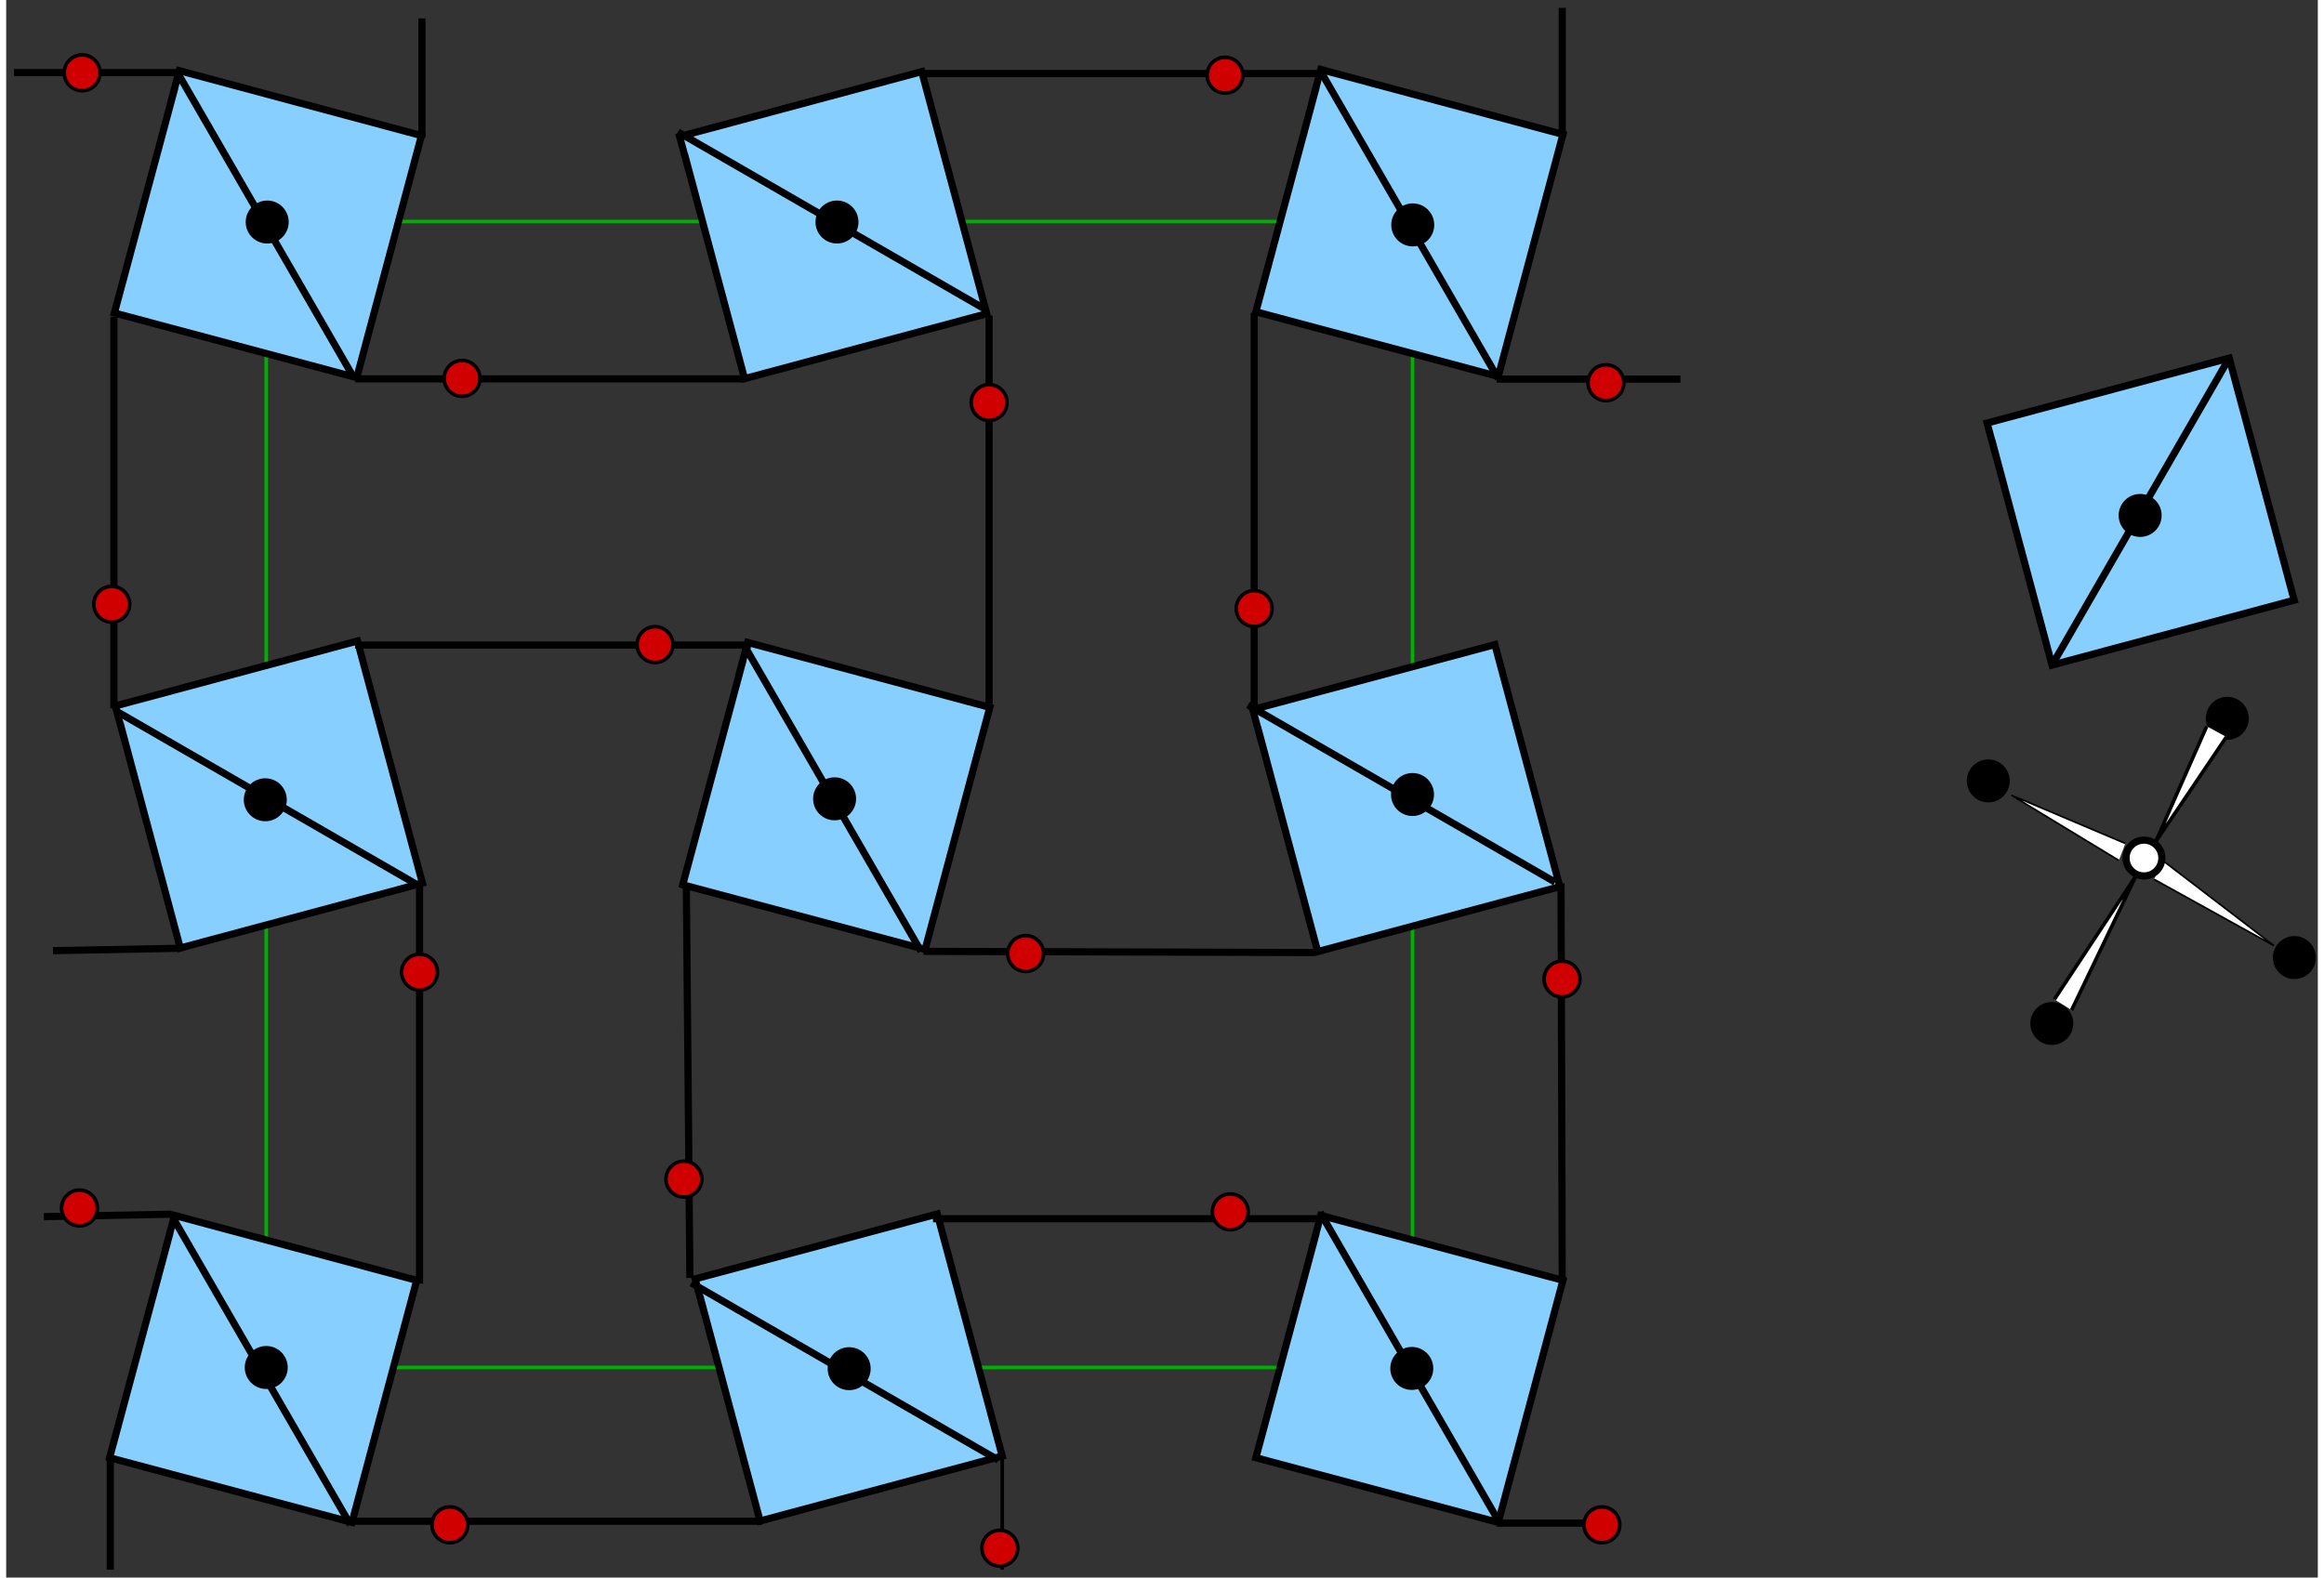 <?xml version="1.0" standalone="no"?>
<!DOCTYPE svg PUBLIC "-//W3C//DTD SVG 1.1//EN"
"http://www.w3.org/Graphics/SVG/1.1/DTD/svg11.dtd">
<!-- Creator: fig2dev Version 3.2 Patchlevel 5 -->
<!-- CreationDate: Fri Mar 27 22:50:21 2009 -->
<!-- Magnification: 1.000 -->
<svg xmlns="http://www.w3.org/2000/svg" width="8.1in" height="5.5in" viewBox="111 272 9680 6608">
<rect x="111" y="272" width="9680" height="6608" fill="#333333" stroke="none"/>
<g style="stroke-width:.025in; stroke:black; fill:none">
<!-- Line: box -->
<rect x="1200" y="1200" width="4800" height="4800" rx="0" 
style="stroke:#00b000;stroke-width:15;
stroke-linejoin:miter; stroke-linecap:butt;
"/>
<!-- Line -->
<polygon points="8426,2116
8678,3058
9692,2786
9420,1772
8406,2044
8445,2189
8426,2116
" style="stroke:#000000;stroke-width:30;
stroke-linejoin:miter; stroke-linecap:butt;
fill:#87cfff;
"/>
<!-- Line -->
<polygon points="797,5436
544,6378
1559,6649
1830,5635
816,5363
777,5508
797,5436
" style="stroke:#000000;stroke-width:30;
stroke-linejoin:miter; stroke-linecap:butt;
fill:#87cfff;
"/>
<!-- Line -->
<polygon points="3016,5701
3268,6643
4282,6371
4010,5357
2996,5629
3035,5774
3016,5701
" style="stroke:#000000;stroke-width:30;
stroke-linejoin:miter; stroke-linecap:butt;
fill:#87cfff;
"/>
<!-- Line -->
<polygon points="3197,3036
2944,3978
3959,4249
4230,3235
3216,2963
3177,3108
3197,3036
" style="stroke:#000000;stroke-width:30;
stroke-linejoin:miter; stroke-linecap:butt;
fill:#87cfff;
"/>
<!-- Line -->
<polygon points="817,641
564,1583
1579,1854
1850,840
836,568
797,713
817,641
" style="stroke:#000000;stroke-width:30;
stroke-linejoin:miter; stroke-linecap:butt;
fill:#87cfff;
"/>
<!-- Line -->
<polygon points="588,3301
840,4243
1854,3971
1582,2957
568,3229
607,3374
588,3301
" style="stroke:#000000;stroke-width:30;
stroke-linejoin:miter; stroke-linecap:butt;
fill:#87cfff;
"/>
<!-- Line -->
<polygon points="2951,916
3203,1858
4217,1586
3945,572
2931,844
2970,989
2951,916
" style="stroke:#000000;stroke-width:30;
stroke-linejoin:miter; stroke-linecap:butt;
fill:#87cfff;
"/>
<!-- Line -->
<polygon points="5597,636
5344,1578
6359,1849
6630,835
5616,563
5577,708
5597,636
" style="stroke:#000000;stroke-width:30;
stroke-linejoin:miter; stroke-linecap:butt;
fill:#87cfff;
"/>
<!-- Line -->
<polygon points="5351,3316
5603,4258
6617,3986
6345,2972
5331,3244
5370,3389
5351,3316
" style="stroke:#000000;stroke-width:30;
stroke-linejoin:miter; stroke-linecap:butt;
fill:#87cfff;
"/>
<!-- Line -->
<polygon points="5597,5436
5344,6378
6359,6649
6630,5635
5616,5363
5577,5508
5597,5436
" style="stroke:#000000;stroke-width:30;
stroke-linejoin:miter; stroke-linecap:butt;
fill:#87cfff;
"/>
<!-- Circle -->
<circle cx="1200" cy="6000" r="75"
 style="fill:#000000;stroke:#000000;stroke-width:30;"/>
<!-- Circle -->
<circle cx="6000" cy="3600" r="75"
 style="fill:#000000;stroke:#000000;stroke-width:30;"/>
<!-- Circle -->
<circle cx="1204" cy="1202" r="75"
 style="fill:#000000;stroke:#000000;stroke-width:30;"/>
<!-- Circle -->
<circle cx="3590" cy="1202" r="75"
 style="fill:#000000;stroke:#000000;stroke-width:30;"/>
<!-- Circle -->
<circle cx="6001" cy="1214" r="75"
 style="fill:#000000;stroke:#000000;stroke-width:30;"/>
<!-- Circle -->
<circle cx="3580" cy="3618" r="75"
 style="fill:#000000;stroke:#000000;stroke-width:30;"/>
<!-- Circle -->
<circle cx="1196" cy="3622" r="75"
 style="fill:#000000;stroke:#000000;stroke-width:30;"/>
<!-- Circle -->
<circle cx="3641" cy="6005" r="75"
 style="fill:#000000;stroke:#000000;stroke-width:30;"/>
<!-- Circle -->
<circle cx="5997" cy="6004" r="75"
 style="fill:#000000;stroke:#000000;stroke-width:30;"/>
<!-- Circle -->
<circle cx="9047" cy="2431" r="75"
 style="fill:#000000;stroke:#000000;stroke-width:30;"/>
<!-- Circle -->
<circle cx="8411" cy="3543" r="75"
 style="fill:#000000;stroke:#000000;stroke-width:30;"/>
<!-- Circle -->
<circle cx="8677" cy="4559" r="75"
 style="fill:#000000;stroke:#000000;stroke-width:30;"/>
<!-- Circle -->
<circle cx="9693" cy="4283" r="75"
 style="fill:#000000;stroke:#000000;stroke-width:30;"/>
<!-- Circle -->
<circle cx="9412" cy="3281" r="75"
 style="fill:#000000;stroke:#000000;stroke-width:30;"/>
<!-- Line -->
<polyline points="8688,4458
9030,3940
8760,4503
" style="stroke:#000000;stroke-width:15;
stroke-linejoin:miter; stroke-linecap:butt;
fill:#ffffff;
"/>
<!-- Line -->
<polyline points="9326,3314
9112,3798
9408,3359
" style="stroke:#000000;stroke-width:15;
stroke-linejoin:miter; stroke-linecap:butt;
fill:#ffffff;
"/>
<!-- Line -->
<polyline points="8958,3876
8508,3603
8985,3805
" style="stroke:#000000;stroke-width:7;
stroke-linejoin:miter; stroke-linecap:butt;
fill:#ffffff;
"/>
<!-- Line -->
<polyline points="9105,3955
9607,4233
9146,3880
" style="stroke:#000000;stroke-width:7;
stroke-linejoin:miter; stroke-linecap:butt;
fill:#ffffff;
"/>
<!-- Line -->
<polyline points="4282,6372
4282,6847
" style="stroke:#000000;stroke-width:15;
stroke-linejoin:miter; stroke-linecap:butt;
fill:#ffffff;
"/>
<!-- Line -->
<polyline points="1552,6658
809,5372
" style="stroke:#000000;stroke-width:30;
stroke-linejoin:miter; stroke-linecap:butt;
fill:#ffffff;
"/>
<!-- Line -->
<polyline points="4266,6388
2980,5646
" style="stroke:#000000;stroke-width:30;
stroke-linejoin:miter; stroke-linecap:butt;
fill:#ffffff;
"/>
<!-- Line -->
<polyline points="6356,6636
5613,5350
" style="stroke:#000000;stroke-width:30;
stroke-linejoin:miter; stroke-linecap:butt;
fill:#ffffff;
"/>
<!-- Line -->
<polyline points="6597,3967
5311,3225
" style="stroke:#000000;stroke-width:30;
stroke-linejoin:miter; stroke-linecap:butt;
fill:#ffffff;
"/>
<!-- Line -->
<polyline points="3942,4257
3199,2971
" style="stroke:#000000;stroke-width:30;
stroke-linejoin:miter; stroke-linecap:butt;
fill:#ffffff;
"/>
<!-- Line -->
<polyline points="1853,3990
567,3248
" style="stroke:#000000;stroke-width:30;
stroke-linejoin:miter; stroke-linecap:butt;
fill:#ffffff;
"/>
<!-- Line -->
<polyline points="6359,1858
5616,572
" style="stroke:#000000;stroke-width:30;
stroke-linejoin:miter; stroke-linecap:butt;
fill:#ffffff;
"/>
<!-- Line -->
<polyline points="4210,1567
2924,825
" style="stroke:#000000;stroke-width:30;
stroke-linejoin:miter; stroke-linecap:butt;
fill:#ffffff;
"/>
<!-- Line -->
<polyline points="1566,1853
823,567
" style="stroke:#000000;stroke-width:30;
stroke-linejoin:miter; stroke-linecap:butt;
fill:#ffffff;
"/>
<!-- Line -->
<polyline points="8678,3058
9420,1772
" style="stroke:#000000;stroke-width:30;
stroke-linejoin:miter; stroke-linecap:butt;
fill:#ffffff;
"/>
<!-- Line -->
<polyline points="547,6372
547,6847
" style="stroke:#000000;stroke-width:30;
stroke-linejoin:miter; stroke-linecap:butt;
fill:#ffffff;
"/>
<!-- Line -->
<polyline points="1557,6644
3277,6644
" style="stroke:#000000;stroke-width:30;
stroke-linejoin:miter; stroke-linecap:butt;
fill:#ffffff;
"/>
<!-- Line -->
<polyline points="1842,5649
1842,3969
" style="stroke:#000000;stroke-width:30;
stroke-linejoin:miter; stroke-linecap:butt;
fill:#ffffff;
"/>
<!-- Line -->
<polyline points="2959,3975
2974,5625
" style="stroke:#000000;stroke-width:30;
stroke-linejoin:miter; stroke-linecap:butt;
fill:#ffffff;
"/>
<!-- Line -->
<polyline points="5627,5377
3992,5377
" style="stroke:#000000;stroke-width:30;
stroke-linejoin:miter; stroke-linecap:butt;
fill:#ffffff;
"/>
<!-- Line -->
<polyline points="3952,4257
5592,4262
" style="stroke:#000000;stroke-width:30;
stroke-linejoin:miter; stroke-linecap:butt;
fill:#ffffff;
"/>
<!-- Line -->
<polyline points="4227,1594
4227,3221
" style="stroke:#000000;stroke-width:30;
stroke-linejoin:miter; stroke-linecap:butt;
fill:#ffffff;
"/>
<!-- Line -->
<polyline points="5337,1583
5337,3248
" style="stroke:#000000;stroke-width:30;
stroke-linejoin:miter; stroke-linecap:butt;
fill:#ffffff;
"/>
<!-- Line -->
<polyline points="1572,1859
3202,1859
" style="stroke:#000000;stroke-width:30;
stroke-linejoin:miter; stroke-linecap:butt;
fill:#ffffff;
"/>
<!-- Line -->
<polyline points="3229,2974
1572,2974
" style="stroke:#000000;stroke-width:30;
stroke-linejoin:miter; stroke-linecap:butt;
fill:#ffffff;
"/>
<!-- Line -->
<polyline points="562,3239
562,1599
" style="stroke:#000000;stroke-width:30;
stroke-linejoin:miter; stroke-linecap:butt;
fill:#ffffff;
"/>
<!-- Line -->
<polyline points="842,4244
307,4254
" style="stroke:#000000;stroke-width:30;
stroke-linejoin:miter; stroke-linecap:butt;
fill:#ffffff;
"/>
<!-- Line -->
<polyline points="6622,3972
6627,5642
" style="stroke:#000000;stroke-width:30;
stroke-linejoin:miter; stroke-linecap:butt;
fill:#ffffff;
"/>
<!-- Line -->
<polyline points="6352,6652
6867,6652
" style="stroke:#000000;stroke-width:30;
stroke-linejoin:miter; stroke-linecap:butt;
fill:#ffffff;
"/>
<!-- Line -->
<polyline points="6352,1860
7122,1860
" style="stroke:#000000;stroke-width:30;
stroke-linejoin:miter; stroke-linecap:butt;
fill:#ffffff;
"/>
<!-- Line -->
<polyline points="6627,845
6627,305
" style="stroke:#000000;stroke-width:30;
stroke-linejoin:miter; stroke-linecap:butt;
fill:#ffffff;
"/>
<!-- Line -->
<polyline points="3946,580
5617,580
" style="stroke:#000000;stroke-width:30;
stroke-linejoin:miter; stroke-linecap:butt;
fill:#ffffff;
"/>
<!-- Line -->
<polyline points="1852,849
1852,349
" style="stroke:#000000;stroke-width:30;
stroke-linejoin:miter; stroke-linecap:butt;
fill:#ffffff;
"/>
<!-- Line -->
<polyline points="144,576
840,576
" style="stroke:#000000;stroke-width:30;
stroke-linejoin:miter; stroke-linecap:butt;
fill:#ffffff;
"/>
<!-- Line -->
<polyline points="804,5358
269,5368
" style="stroke:#000000;stroke-width:30;
stroke-linejoin:miter; stroke-linecap:butt;
fill:#ffffff;
"/>
<!-- Circle -->
<circle cx="1842" cy="4344" r="75"
 style="fill:#d10000;stroke:#000000;stroke-width:15;"/>
<!-- Circle -->
<circle cx="418" cy="5332" r="75"
 style="fill:#d10000;stroke:#000000;stroke-width:15;"/>
<!-- Circle -->
<circle cx="1969" cy="6659" r="75"
 style="fill:#d10000;stroke:#000000;stroke-width:15;"/>
<!-- Circle -->
<circle cx="4272" cy="6757" r="75"
 style="fill:#d10000;stroke:#000000;stroke-width:15;"/>
<!-- Circle -->
<circle cx="2949" cy="5211" r="75"
 style="fill:#d10000;stroke:#000000;stroke-width:15;"/>
<!-- Circle -->
<circle cx="4380" cy="4266" r="75"
 style="fill:#d10000;stroke:#000000;stroke-width:15;"/>
<!-- Circle -->
<circle cx="2828" cy="2972" r="75"
 style="fill:#d10000;stroke:#000000;stroke-width:15;"/>
<!-- Circle -->
<circle cx="553" cy="2803" r="75"
 style="fill:#d10000;stroke:#000000;stroke-width:15;"/>
<!-- Circle -->
<circle cx="2020" cy="1857" r="75"
 style="fill:#d10000;stroke:#000000;stroke-width:15;"/>
<!-- Circle -->
<circle cx="4227" cy="1958" r="75"
 style="fill:#d10000;stroke:#000000;stroke-width:15;"/>
<!-- Circle -->
<circle cx="5337" cy="2821" r="75"
 style="fill:#d10000;stroke:#000000;stroke-width:15;"/>
<!-- Circle -->
<circle cx="6626" cy="4373" r="75"
 style="fill:#d10000;stroke:#000000;stroke-width:15;"/>
<!-- Circle -->
<circle cx="6793" cy="6659" r="75"
 style="fill:#d10000;stroke:#000000;stroke-width:15;"/>
<!-- Circle -->
<circle cx="5237" cy="5348" r="75"
 style="fill:#d10000;stroke:#000000;stroke-width:15;"/>
<!-- Circle -->
<circle cx="6810" cy="1875" r="75"
 style="fill:#d10000;stroke:#000000;stroke-width:15;"/>
<!-- Circle -->
<circle cx="5215" cy="587" r="75"
 style="fill:#d10000;stroke:#000000;stroke-width:15;"/>
<!-- Circle -->
<circle cx="429" cy="577" r="75"
 style="fill:#d10000;stroke:#000000;stroke-width:15;"/>
<!-- Circle -->
<circle cx="9063" cy="3866" r="75"
 style="fill:#ffffff;stroke:#000000;stroke-width:30;"/>
</g>
</svg>
